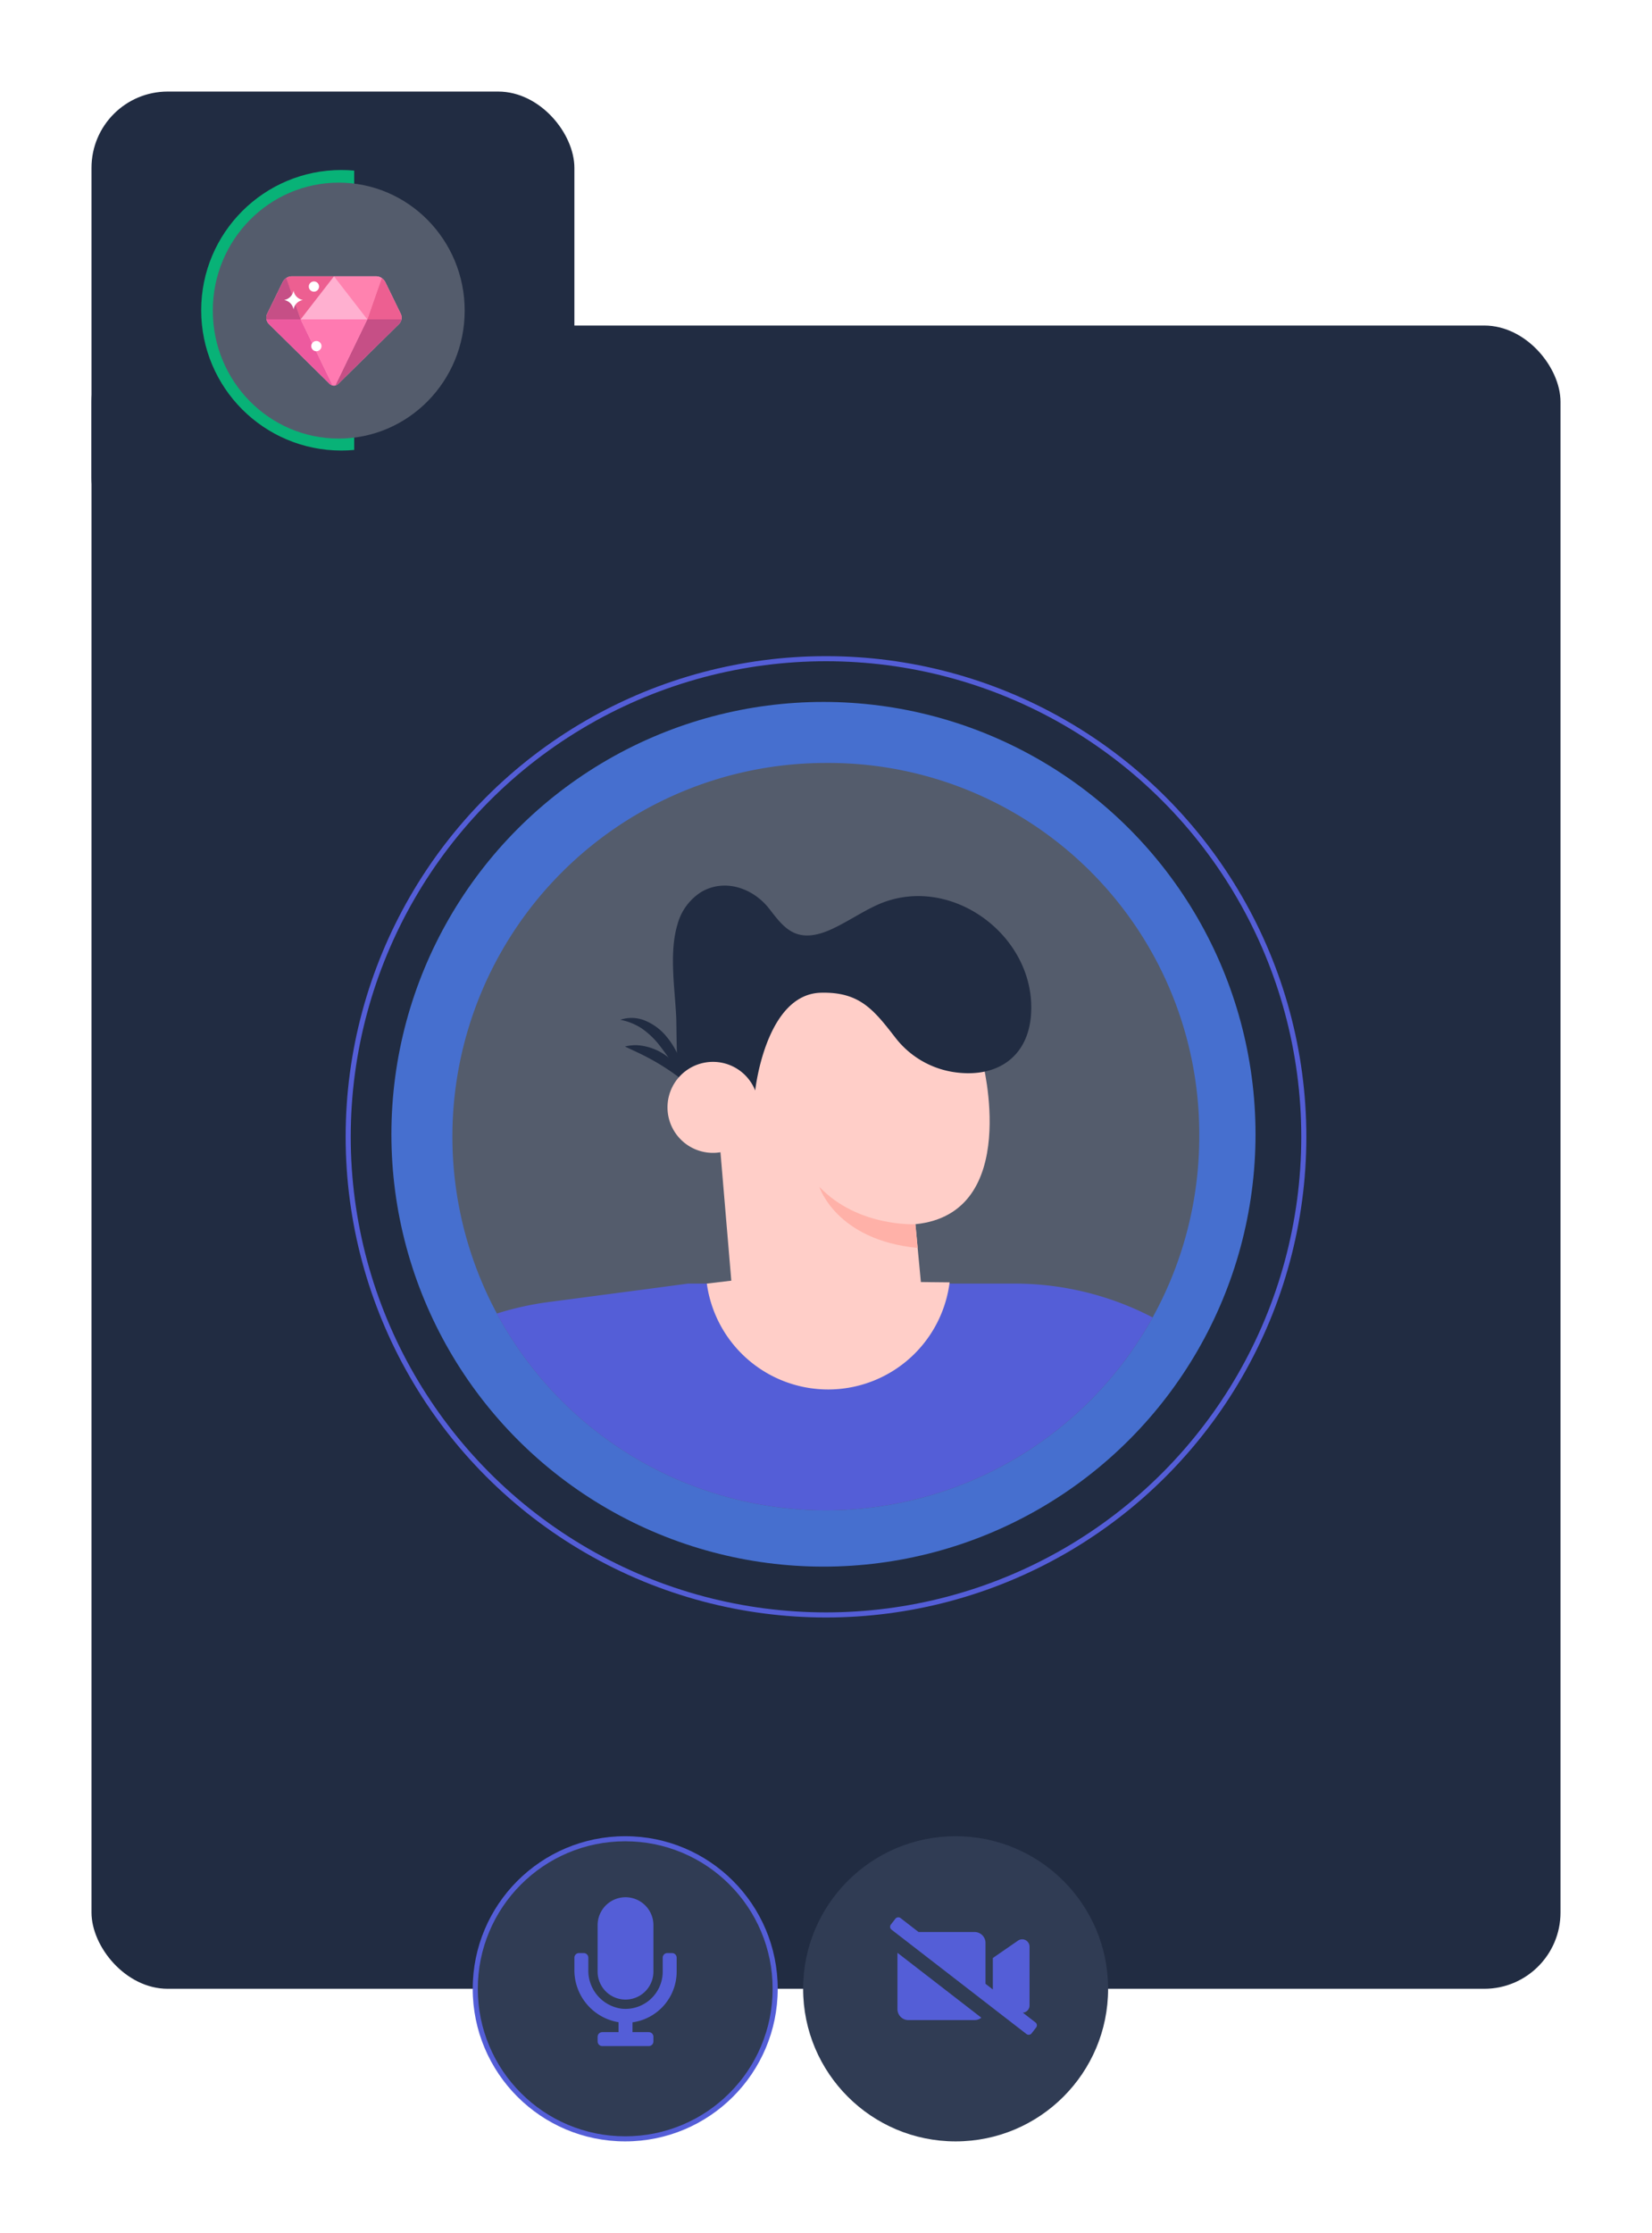 <svg xmlns="http://www.w3.org/2000/svg" xmlns:xlink="http://www.w3.org/1999/xlink" width="325" height="439" viewBox="0 0 325 439"><defs><style>.a{fill:#212c42;}.b,.j,.t{fill:none;}.b{stroke:#545ed7;}.c{fill:#466fcf;}.d{fill:#545c6c;}.e{fill:#ffcec8;}.f{fill:#545ed7;}.g{fill:#ffb1a8;}.h,.i{fill:#303c54;}.j{stroke-miterlimit:10;}.k{fill:#ffb0d0;}.l{fill:#ed5f91;}.m{fill:#ff82af;}.n{fill:#dc4b7f;}.o{fill:rgba(0,116,194,0.1);}.p{fill:#ed5a9f;}.q{fill:#ff7ab1;}.r{fill:#fff;}.s,.u,.v{stroke:none;}.u{fill:#545ed7;}.v{fill:#08b277;}.w{filter:url(#g);}.x{filter:url(#e);}.y{filter:url(#c);}.z{filter:url(#a);}</style><filter id="a" x="0" y="46" width="325" height="363" filterUnits="userSpaceOnUse"><feOffset dy="3" input="SourceAlpha"/><feGaussianBlur stdDeviation="6" result="b"/><feFlood flood-opacity="0.424"/><feComposite operator="in" in2="b"/><feComposite in="SourceGraphic"/></filter><filter id="c" x="0" y="0" width="131" height="127" filterUnits="userSpaceOnUse"><feOffset dy="3" input="SourceAlpha"/><feGaussianBlur stdDeviation="6" result="d"/><feFlood flood-opacity="0.424"/><feComposite operator="in" in2="d"/><feComposite in="SourceGraphic"/></filter><filter id="e" x="140" y="343" width="96" height="96" filterUnits="userSpaceOnUse"><feOffset dy="3" input="SourceAlpha"/><feGaussianBlur stdDeviation="6" result="f"/><feFlood flood-opacity="0.42"/><feComposite operator="in" in2="f"/><feComposite in="SourceGraphic"/></filter><filter id="g" x="75" y="343" width="96" height="96" filterUnits="userSpaceOnUse"><feOffset dy="3" input="SourceAlpha"/><feGaussianBlur stdDeviation="6" result="h"/><feFlood flood-opacity="0.42"/><feComposite operator="in" in2="h"/><feComposite in="SourceGraphic"/></filter></defs><g transform="translate(-1203 -347)"><g class="z" transform="matrix(1, 0, 0, 1, 1203, 347)"><rect class="a" width="289" height="327" rx="15" transform="translate(18 61)"/></g><g transform="translate(-6116 -11244)"><g class="b" transform="translate(7387 11720)"><circle class="s" cx="94.5" cy="94.5" r="94.5"/><circle class="t" cx="94.5" cy="94.5" r="94"/></g><circle class="c" cx="85" cy="85" r="85" transform="translate(7396 11729)"/><g transform="translate(7408 11741)"><path class="d" d="M279.225,523.2a73.465,73.465,0,1,1-73.465-73.465A72.948,72.948,0,0,1,279.225,523.2Z" transform="translate(-132.295 -449.737)"/><g transform="translate(8.745 24.111)"><g transform="translate(24.285 26.014)"><g transform="translate(0.925 5.361)"><path class="a" d="M243.484,619.28l-2.877-2.03c-.936-.625-1.858-1.22-2.809-1.769s-1.921-1.06-2.926-1.565l-3.185-1.5a8.074,8.074,0,0,1,3.7-.094,11.006,11.006,0,0,1,6.348,3.7A8.117,8.117,0,0,1,243.484,619.28Z" transform="translate(-231.687 -612.152)"/></g><path class="a" d="M241.675,609.2a71.192,71.192,0,0,0-5.252-7.694,16.238,16.238,0,0,0-3.217-2.978,11.613,11.613,0,0,0-4.227-1.7,6.921,6.921,0,0,1,5,.214,10.667,10.667,0,0,1,4.084,3.076,15.421,15.421,0,0,1,2.539,4.292A14.182,14.182,0,0,1,241.675,609.2Z" transform="translate(-228.979 -596.458)"/></g><g transform="translate(42.599 16.91)"><path class="e" d="M335.5,587.319s7.861,30.033-13.167,32.151l1.4,14.8-37.339-.383-3.816-45.162,14.587-18.911,35.005.359Z" transform="translate(-282.587 -569.81)"/></g><g transform="translate(34.654)"><path class="a" d="M275.5,560.6s2.032-18.949,12.93-19.227c7.668-.194,10.416,3.385,14.732,8.942a17.916,17.916,0,0,0,11.08,6.611c8.308,1.387,14.817-2.5,15.506-11.057,1.258-15.609-16.014-28.4-30.476-21.652-2.9,1.354-5.572,3.17-8.469,4.537-2.218,1.047-4.773,1.831-7.1,1.05-2.381-.8-3.934-3.019-5.485-4.994-3.1-3.946-8.614-5.958-13.285-3.271a10.888,10.888,0,0,0-4.727,6.42c-1.7,5.693-.468,12.672-.23,18.558.031.781.093,11.465.465,11.528Z" transform="translate(-259.329 -520.313)"/></g><g transform="translate(33.573 34.653)"><path class="e" d="M274.059,630.786a8.946,8.946,0,1,1-8.854-9.038A8.946,8.946,0,0,1,274.059,630.786Z" transform="translate(-256.167 -621.748)"/></g><g transform="translate(0 78.246)"><path class="f" d="M157.894,755.238a59.251,59.251,0,0,1,9.946-2.232l21.842-2.882,5.821-.777H259.77A58.789,58.789,0,0,1,286.91,756a73.477,73.477,0,0,1-129.016-.763Z" transform="translate(-157.894 -749.347)"/></g><g transform="translate(63.454 59.23)"><path class="g" d="M362.526,701.026s-11.292.62-18.9-7.34c0,0,3.281,10.462,19.339,12.006Z" transform="translate(-343.63 -693.686)"/></g><g transform="translate(41.311 77.57)"><path class="e" d="M326.579,747.8a24.09,24.09,0,0,1-47.764.249l5.626-.682Z" transform="translate(-278.815 -747.368)"/></g></g></g></g><g class="y" transform="matrix(1, 0, 0, 1, 1203, 347)"><rect class="a" width="95" height="91" rx="15" transform="translate(18 15)"/></g><g class="x" transform="matrix(1, 0, 0, 1, 1203, 347)"><circle class="h" cx="30" cy="30" r="30" transform="translate(158 358)"/></g><path class="f" d="M28.59,20.665l-2.481-1.917a1.421,1.421,0,0,0,1.317-1.4V5.752a1.446,1.446,0,0,0-2.273-1.164L20.209,8v6.189l-1.443-1.114V5.044A2.156,2.156,0,0,0,16.61,2.888H5.59L2.053.154A.725.725,0,0,0,1.038.28L.154,1.417A.719.719,0,0,0,.28,2.428L1.927,3.7,18.766,16.718l8.052,6.225a.725.725,0,0,0,1.015-.126l.884-1.141a.715.715,0,0,0-.126-1.01ZM1.444,18.053A2.156,2.156,0,0,0,3.6,20.209H16.61a2.14,2.14,0,0,0,1.335-.474L1.444,6.979Z" transform="translate(1378.115 723.945)"/><g class="w" transform="matrix(1, 0, 0, 1, 1203, 347)"><g class="i" transform="translate(93 358)"><path class="s" d="M 30 59.5 C 26.017 59.5 22.154 58.72 18.517 57.182 C 15.005 55.696 11.85 53.569 9.14 50.86 C 6.431 48.15 4.304 44.995 2.818 41.483 C 1.28 37.846 0.5 33.983 0.5 30 C 0.5 26.017 1.28 22.154 2.818 18.517 C 4.304 15.005 6.431 11.85 9.14 9.14 C 11.85 6.431 15.005 4.304 18.517 2.818 C 22.154 1.28 26.017 0.5 30 0.5 C 33.983 0.5 37.846 1.28 41.483 2.818 C 44.995 4.304 48.15 6.431 50.86 9.14 C 53.569 11.85 55.696 15.005 57.182 18.517 C 58.72 22.154 59.5 26.017 59.5 30 C 59.5 33.983 58.72 37.846 57.182 41.483 C 55.696 44.995 53.569 48.15 50.86 50.86 C 48.15 53.569 44.995 55.696 41.483 57.182 C 37.846 58.72 33.983 59.5 30 59.5 Z"/><path class="u" d="M 30 1 C 26.085 1 22.287 1.767 18.712 3.279 C 15.259 4.739 12.158 6.83 9.494 9.494 C 6.83 12.158 4.739 15.259 3.279 18.712 C 1.767 22.287 1 26.085 1 30 C 1 33.915 1.767 37.713 3.279 41.288 C 4.739 44.741 6.83 47.842 9.494 50.506 C 12.158 53.17 15.259 55.261 18.712 56.721 C 22.287 58.233 26.085 59 30 59 C 33.915 59 37.713 58.233 41.288 56.721 C 44.741 55.261 47.842 53.17 50.506 50.506 C 53.17 47.842 55.261 44.741 56.721 41.288 C 58.233 37.713 59 33.915 59 30 C 59 26.085 58.233 22.287 56.721 18.712 C 55.261 15.259 53.17 12.158 50.506 9.494 C 47.842 6.83 44.741 4.739 41.288 3.279 C 37.713 1.767 33.915 1 30 1 M 30 0 C 46.569 0 60 13.431 60 30 C 60 46.569 46.569 60 30 60 C 13.431 60 0 46.569 0 30 C 0 13.431 13.431 0 30 0 Z"/></g></g><path class="f" d="M10.059,20.119a5.487,5.487,0,0,0,5.487-5.487V5.487a5.487,5.487,0,1,0-10.974,0v9.145A5.487,5.487,0,0,0,10.059,20.119ZM19.2,10.974H18.29a.914.914,0,0,0-.914.914v2.743a7.324,7.324,0,0,1-8.047,7.281,7.538,7.538,0,0,1-6.585-7.606V11.888a.914.914,0,0,0-.914-.914H.914A.914.914,0,0,0,0,11.888v2.3A10.374,10.374,0,0,0,8.688,24.569V26.52h-3.2a.914.914,0,0,0-.914.914v.914a.914.914,0,0,0,.914.914h9.145a.914.914,0,0,0,.914-.914v-.914a.914.914,0,0,0-.914-.914h-3.2V24.59a10.069,10.069,0,0,0,8.688-9.958V11.888A.914.914,0,0,0,19.2,10.974Z" transform="translate(1316 720)"/><g transform="translate(187.493 -464.751)"><g transform="translate(1055.088 845.175)"><g class="j" transform="translate(426 -270)"><path class="s" d="M-395.9,270.116c-.831-.076-1.673-.116-2.524-.116A27.576,27.576,0,0,0-426,297.576a27.576,27.576,0,0,0,27.576,27.576c.851,0,1.692-.041,2.524-.116Z"/><path class="v" d="M -398.9 273.004 C -402.051 273.064 -405.106 273.711 -407.989 274.93 C -410.915 276.168 -413.544 277.94 -415.802 280.198 C -418.06 282.456 -419.832 285.085 -421.07 288.011 C -422.351 291.039 -423 294.257 -423 297.576 C -423 300.895 -422.351 304.113 -421.07 307.141 C -419.832 310.067 -418.06 312.696 -415.802 314.954 C -413.544 317.212 -410.915 318.984 -407.989 320.222 C -405.106 321.441 -402.051 322.088 -398.9 322.147 L -398.9 273.004 M -398.424 270 C -397.573 270 -396.732 270.041 -395.9 270.116 L -395.9 325.036 C -396.732 325.111 -397.573 325.152 -398.424 325.152 C -413.654 325.152 -426 312.806 -426 297.576 C -426 282.346 -413.654 270 -398.424 270 Z"/></g><ellipse class="d" cx="24.777" cy="25.158" rx="24.777" ry="25.158" transform="translate(2.283 2.484)"/><g transform="translate(12.808 20.9)"><path class="k" d="M360.267,289.1a2.107,2.107,0,0,0-1.727-1.079H341.854a2.107,2.107,0,0,0-1.728,1.079l-3.1,6.344a1.787,1.787,0,0,0,.329,1.921l11.982,11.8a1.227,1.227,0,0,0,1.711,0l11.982-11.8a1.787,1.787,0,0,0,.329-1.921Z" transform="translate(-336.882 -288.025)"/><path class="l" d="M429.645,297.785a1.745,1.745,0,0,0-.064-1.243l-3.1-6.344a1.945,1.945,0,0,0-.708-.751l-2.808,8.135Z" transform="translate(-403.1 -289.119)"/><path class="l" d="M356.641,296.488l6.554-8.463h-8.343a1.991,1.991,0,0,0-1.072.366Z" transform="translate(-349.881 -288.025)"/><path class="m" d="M403.985,288.391a1.985,1.985,0,0,0-1.071-.366H394.57l6.555,8.463Z" transform="translate(-381.256 -288.025)"/><path class="n" d="M340.826,289.5a1.94,1.94,0,0,0-.691.738l-3.1,6.344a1.706,1.706,0,0,0-.1,1.09l6.8.179Z" transform="translate(-336.891 -289.16)"/><path class="o" d="M340.826,289.5a1.94,1.94,0,0,0-.691.738l-3.1,6.344a1.706,1.706,0,0,0-.1,1.09l6.8.179Z" transform="translate(-336.891 -289.16)"/><path class="p" d="M337.477,325.574l11.982,11.8a1.211,1.211,0,0,0,.6.319l-6.3-13h-6.725A1.677,1.677,0,0,0,337.477,325.574Z" transform="translate(-337 -316.23)"/><path class="n" d="M395.67,337.692a1.207,1.207,0,0,0,.6-.319l11.982-11.8a1.671,1.671,0,0,0,.442-.881h-6.725Z" transform="translate(-382.102 -316.23)"/><path class="o" d="M395.67,337.692a1.207,1.207,0,0,0,.6-.319l11.982-11.8a1.671,1.671,0,0,0,.442-.881h-6.725Z" transform="translate(-382.102 -316.23)"/><path class="q" d="M366.172,324.693l6.3,13a1.249,1.249,0,0,0,.507,0l6.3-13Z" transform="translate(-359.412 -316.23)"/><path class="r" d="M355.766,302.034a2.259,2.259,0,0,0-1.85,1.852,2.259,2.259,0,0,0-1.852-1.851,2.256,2.256,0,0,0,1.85-1.85A2.257,2.257,0,0,0,355.766,302.034Z" transform="translate(-348.56 -297.378)"/><path class="r" d="M375.145,293.4a1,1,0,0,1-2.01,0,1,1,0,0,1,2.01,0Z" transform="translate(-364.768 -291.388)"/><path class="r" d="M377.215,344.144a1,1,0,1,1-2.01,0,1,1,0,0,1,2.01,0Z" transform="translate(-366.36 -330.42)"/></g></g></g></g></svg>